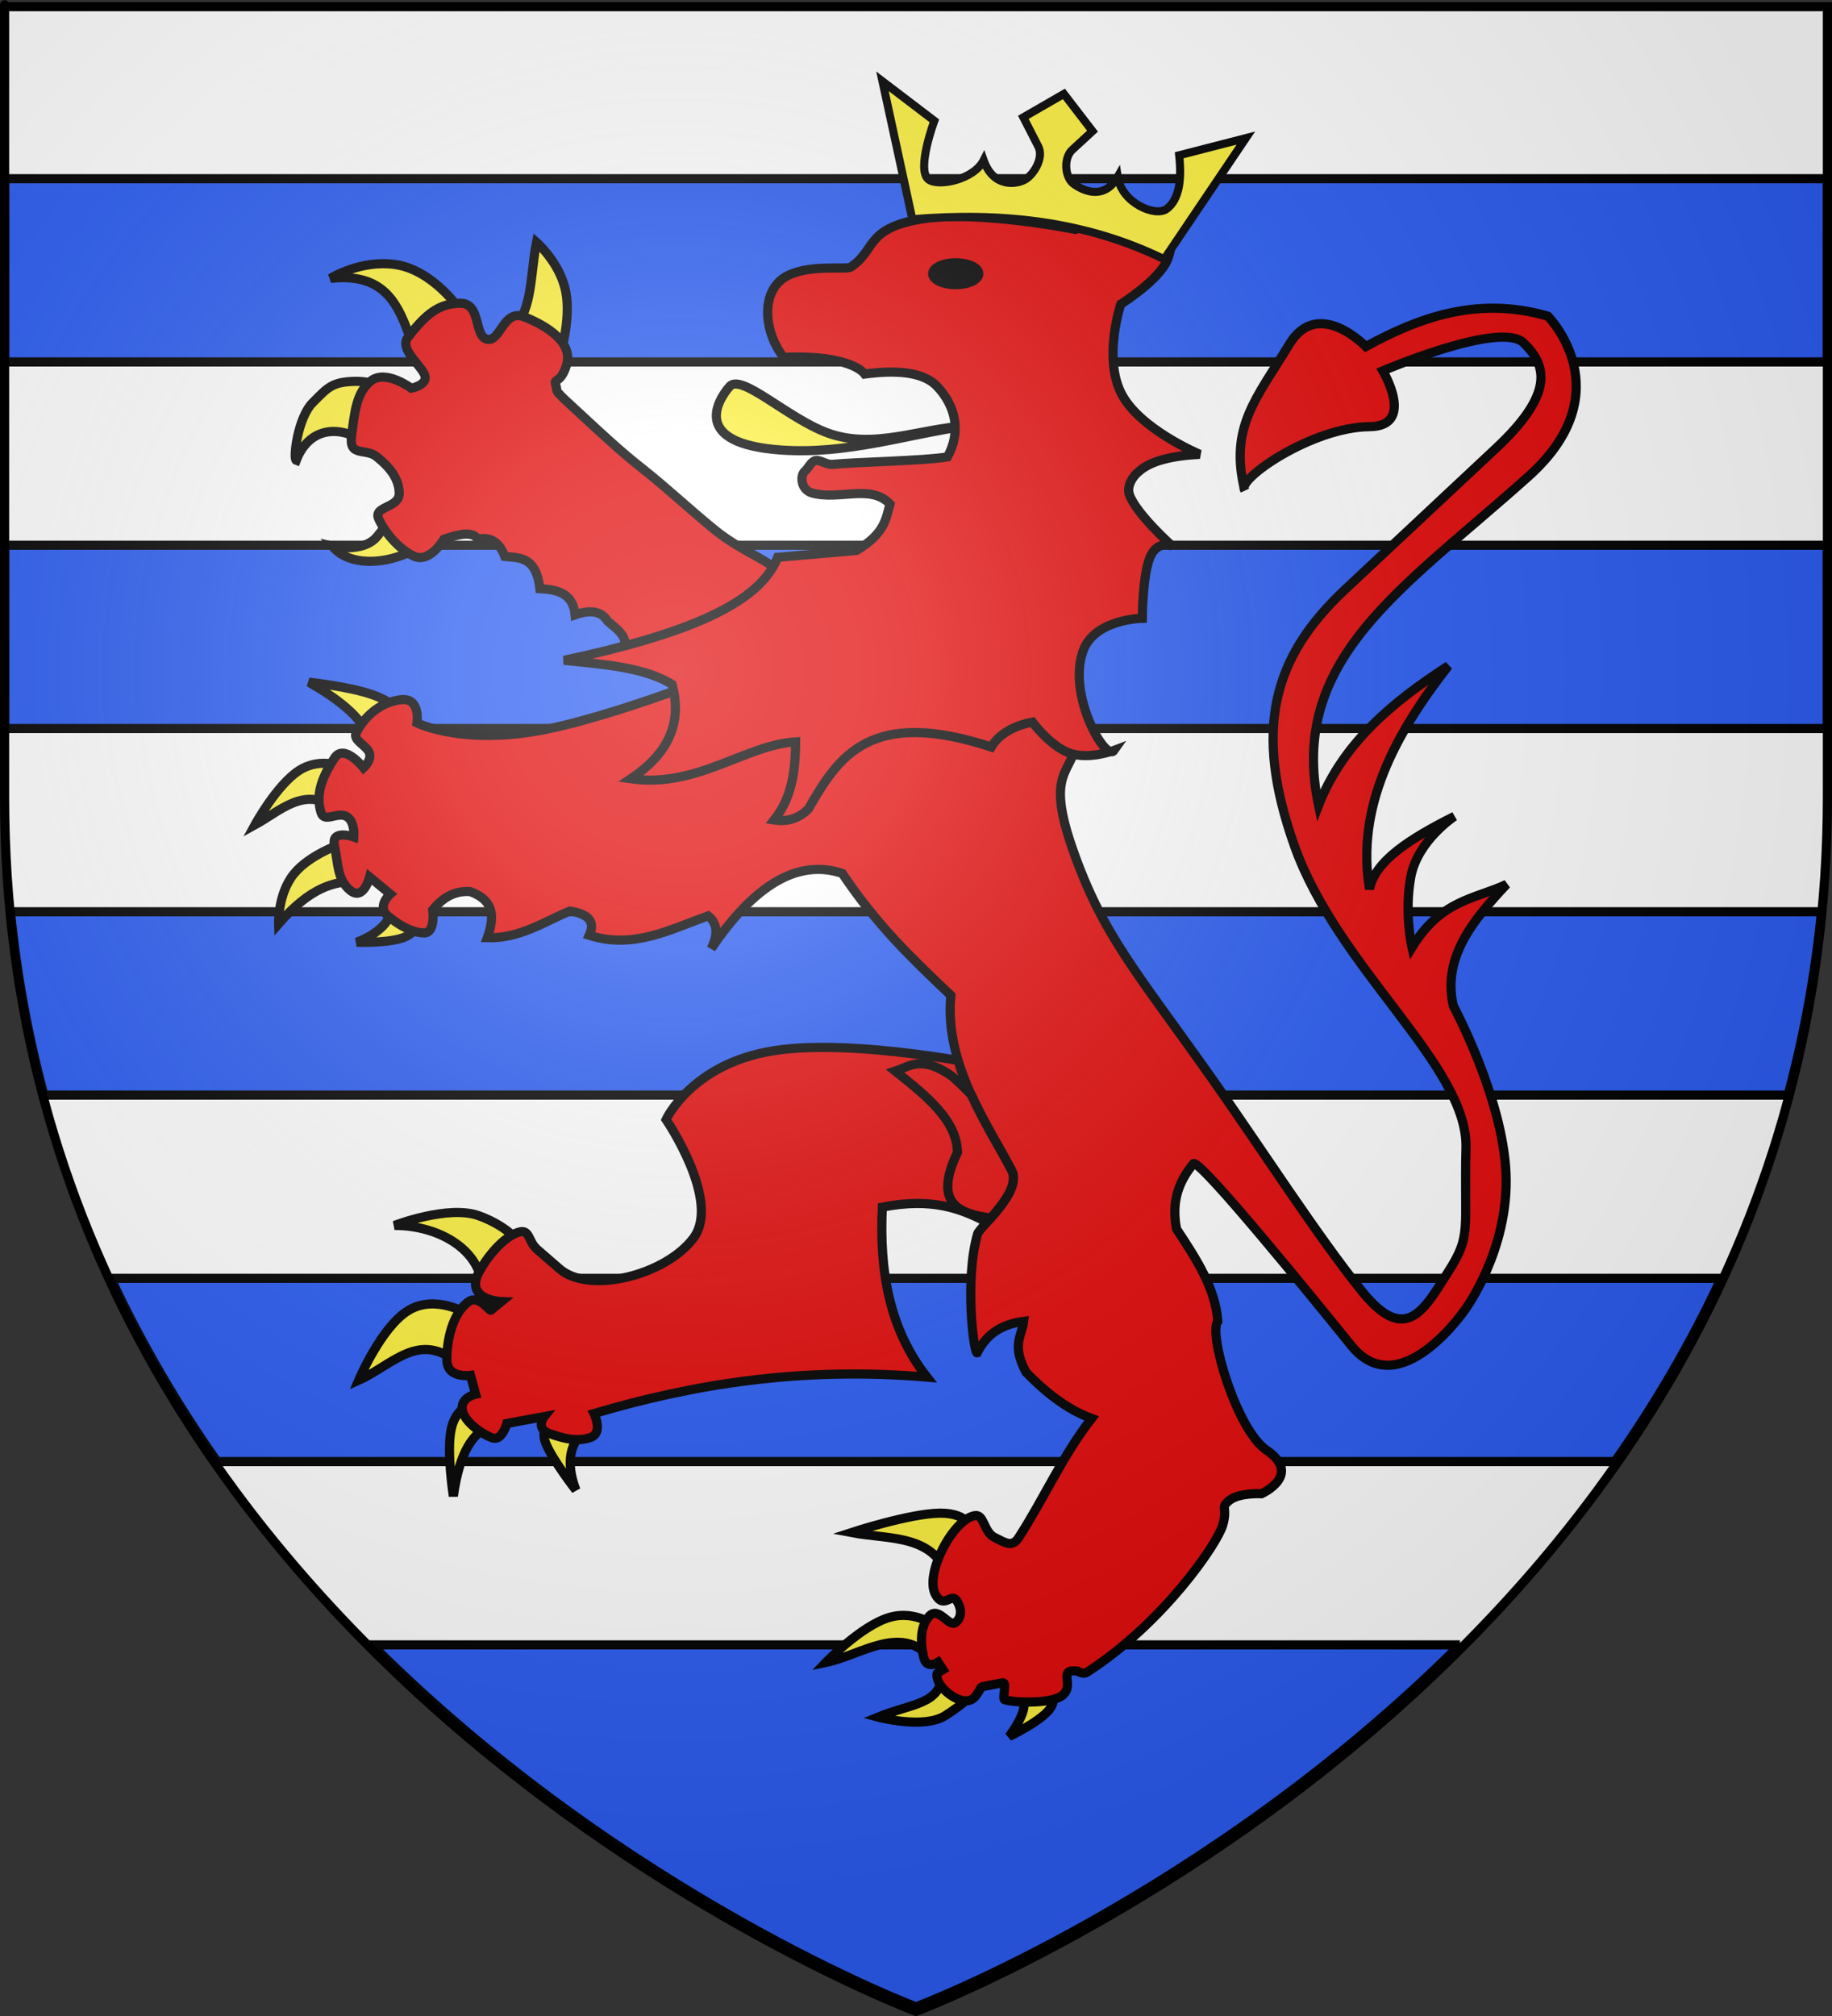 <?xml version="1.0" encoding="UTF-8" standalone="no"?>
<!-- Created with Inkscape (http://www.inkscape.org/) -->
<svg
   xmlns:svg="http://www.w3.org/2000/svg"
   xmlns="http://www.w3.org/2000/svg"
   xmlns:xlink="http://www.w3.org/1999/xlink"
   version="1.0"
   width="600"
   height="660"
   id="svg2"
   style="display:inline">
  <rect width="100%" height="100%" fill="#333333" stroke="none"/>
  <desc
     id="desc4">Blason Vide 3D</desc>
  <defs
     id="defs6">
    <linearGradient
       id="linearGradient2893">
      <stop
         id="stop2895"
         style="stop-color:#ffffff;stop-opacity:0.314"
         offset="0" />
      <stop
         id="stop2897"
         style="stop-color:#ffffff;stop-opacity:0.251"
         offset="0.19" />
      <stop
         id="stop2901"
         style="stop-color:#6b6b6b;stop-opacity:0.125"
         offset="0.6" />
      <stop
         id="stop2899"
         style="stop-color:#000000;stop-opacity:0.125"
         offset="1" />
    </linearGradient>
    <linearGradient
       id="linearGradient2885">
      <stop
         id="stop2887"
         style="stop-color:#ffffff;stop-opacity:1"
         offset="0" />
      <stop
         id="stop2891"
         style="stop-color:#ffffff;stop-opacity:1"
         offset="0.229" />
      <stop
         id="stop2889"
         style="stop-color:#000000;stop-opacity:1"
         offset="1" />
    </linearGradient>
    <linearGradient
       id="linearGradient2955">
      <stop
         id="stop2867"
         style="stop-color:#fd0000;stop-opacity:1"
         offset="0" />
      <stop
         id="stop2873"
         style="stop-color:#e77275;stop-opacity:0.659"
         offset="0.5" />
      <stop
         id="stop2959"
         style="stop-color:#000000;stop-opacity:0.323"
         offset="1" />
    </linearGradient>
    <radialGradient
       cx="225.524"
       cy="218.901"
       r="300"
       fx="225.524"
       fy="218.901"
       id="radialGradient2961"
       xlink:href="#linearGradient2955"
       gradientUnits="userSpaceOnUse"
       gradientTransform="matrix(-4.167939e-4,2.183,-1.884,-3.599562e-4,615.597,-289.121)" />
    <polygon
       points="0,-1 0.588,0.809 -0.951,-0.309 0.951,-0.309 -0.588,0.809 0,-1 "
       transform="scale(53,53)"
       id="star" />
    <clipPath
       id="clip">
      <path
         d="M 0,-200 L 0,600 L 300,600 L 300,-200 L 0,-200 z"
         id="path10" />
    </clipPath>
    <radialGradient
       cx="225.524"
       cy="218.901"
       r="300"
       fx="225.524"
       fy="218.901"
       id="radialGradient1911"
       xlink:href="#linearGradient2955"
       gradientUnits="userSpaceOnUse"
       gradientTransform="matrix(-4.167939e-4,2.183,-1.884,-3.599562e-4,615.597,-289.121)" />
    <radialGradient
       cx="225.524"
       cy="218.901"
       r="300"
       fx="225.524"
       fy="218.901"
       id="radialGradient2865"
       xlink:href="#linearGradient2955"
       gradientUnits="userSpaceOnUse"
       gradientTransform="matrix(0,1.749,-1.593,-1.049767e-7,551.788,-191.29)" />
    <radialGradient
       cx="225.524"
       cy="218.901"
       r="300"
       fx="225.524"
       fy="218.901"
       id="radialGradient2871"
       xlink:href="#linearGradient2955"
       gradientUnits="userSpaceOnUse"
       gradientTransform="matrix(0,1.386,-1.323,-5.741131e-8,-158.082,-109.541)" />
    <radialGradient
       cx="221.445"
       cy="226.331"
       r="300"
       fx="221.445"
       fy="226.331"
       id="radialGradient3163"
       xlink:href="#linearGradient2893"
       gradientUnits="userSpaceOnUse"
       gradientTransform="matrix(1.353,0,0,1.349,-77.629,-85.747)" />
  </defs>
  <g
     id="layer3"
     style="display:inline">
    <path
       d="M 300,658.5 C 300,658.5 598.5,546.18 598.5,260.728 C 598.5,-24.723 598.5,2.176 598.5,2.176 L 1.5,2.176 L 1.5,260.728 C 1.5,546.18 300,658.5 300,658.5 z"
       id="path2855"
       style="fill:#ffffff;fill-opacity:1;fill-rule:evenodd;stroke:none;stroke-width:1px;stroke-linecap:butt;stroke-linejoin:miter;stroke-opacity:1" />
  </g>
  <g
     id="layer94"
     style="display:inline">
    <g
       id="layer13"
       style="display:inline">
      <path
         d="M 478.157,538.5 L 121.843,538.5 C 204.739,621.161 300.003,657.003 300.003,657.003 C 300.003,657.003 395.264,621.162 478.157,538.5 M 563.711,418.503 L 36.287,418.503 C 46.357,440.108 58.16,460.079 71.099,478.497 L 528.9,478.497 C 541.839,460.08 553.641,440.109 563.711,418.503 M 596.564,298.498 L 3.433,298.498 C 5.53,319.533 9.275,339.516 14.387,358.501 L 585.612,358.501 C 590.723,339.515 594.468,319.533 596.564,298.498 M 598.497,178.5 L 1.5,178.5 C 1.5,196.613 1.5,216.56 1.5,238.503 L 598.497,238.503 L 598.497,178.5 M 598.497,58.503 L 1.5,58.503 C 1.5,74.072 1.5,93.715 1.5,118.497 L 598.497,118.497 L 598.497,58.503"
         id="burellé_de_dix_pièces"
         style="fill:#2b5df2;fill-opacity:1;stroke:#010101;stroke-width:3" />
    </g>
  </g>
  <g
     id="layer72">
    <g
       transform="translate(1.8116278e-5,-14)"
       id="g3168">
      <g
         transform="translate(-6.673,-26.512)"
         id="lion_rampant">
        <path
           d="M 146.415,217.911 C 136.407,225.456 121.427,226.759 115.503,219.316 C 115.503,219.316 125.565,221.671 130.116,216.225 C 136.292,208.833 136.516,205.341 137.423,206.952 L 146.415,217.911 z"
           id="path1994"
           style="fill:#fcef3c;stroke:#000000;stroke-width:3" />
        <path
           d="M 127.305,186.156 C 118.541,179.31 107.972,180.093 103.7,191.214 C 102.568,190.79 104.178,177.285 109.039,172.386 C 114.038,167.348 115.362,165.571 122.809,165.361 C 130.256,165.15 139.67,169.576 139.67,169.576 L 127.305,186.156 z"
           id="path1996"
           style="fill:#fcef3c;stroke:#000000;stroke-width:3" />
        <path
           d="M 142.48,155.244 C 137.884,142.671 134.711,129.506 114.94,131.639 C 114.94,131.639 124.808,125.41 136.297,127.143 C 150.494,129.283 160.936,146.525 160.183,146.814 L 142.48,155.244 z"
           id="path1998"
           style="fill:#fcef3c;stroke:#000000;stroke-width:3" />
        <path
           d="M 175.078,147.656 C 181.067,141.935 180.429,129.588 182.385,119.835 C 182.385,119.835 190.043,126.509 191.94,135.853 C 193.836,145.197 189.973,157.21 189.973,157.21 L 175.078,147.656 z"
           id="path2000"
           style="fill:#fcef3c;stroke:#000000;stroke-width:3" />
        <path
           d="M 219.761,258.658 L 209.925,253.81 C 213.492,250.011 209.421,246.976 205.71,243.904 C 203.507,240.254 199.475,240.218 195.031,241.797 C 194.391,234.825 189.333,233.533 183.51,233.226 C 182.212,222.593 176.9,223.203 171.988,222.688 C 170.009,217.258 166.425,216.233 163.136,217.068 C 162.053,215.105 159.094,214.549 152.036,217.068 C 152.036,217.068 147.54,224.796 142.481,222.688 C 137.423,220.581 132.505,214.539 130.678,210.323 C 128.851,206.107 137.563,206.951 137.423,201.892 C 137.282,196.834 133.91,193.181 130.116,190.089 C 126.323,186.998 120.843,190.37 121.826,183.064 C 122.809,175.758 123.266,169.084 128.149,165.219 C 133.032,161.355 141.357,167.608 141.357,167.608 C 141.357,167.608 146.802,166.625 145.801,163.428 C 144.8,160.232 137.353,154.822 140.233,151.028 C 145.994,143.441 150.35,139.858 157.375,139.787 C 164.4,139.716 161.801,150.677 166.227,151.59 C 170.653,152.504 171.461,141.544 178.451,144.283 C 185.442,147.023 194.553,152.501 192.221,160.02 C 190.241,166.409 187.896,164.189 188.666,166.468 C 189.742,169.651 186.748,166.838 198.123,177.303 C 202.956,181.749 209.623,188.074 217.251,194.062 C 224.88,200.051 233.634,208.256 241.167,214.287 C 248.7,220.318 255.854,222.769 260.843,226.804 C 265.832,230.839 268.939,233.366 268.939,233.366 L 219.761,258.658 z"
           id="path2002"
           style="fill:#e20909;stroke:#000000;stroke-width:3" />
        <path
           d="M 164.689,464.948 C 165.777,450.126 150.604,441.622 135.876,441.699 C 135.876,441.699 153.462,434.893 163.497,438.519 C 173.532,442.145 177.208,447.858 177.208,447.858 L 164.689,464.948 z"
           id="path2004"
           style="fill:#fcef3c;fill-opacity:1;stroke:#000000;stroke-width:3" />
        <path
           d="M 157.138,487.204 C 144.069,475.777 135.453,487.309 124.152,492.37 C 124.152,492.37 131.504,474.932 140.446,469.518 C 149.388,464.103 159.92,470.71 159.92,470.71 L 157.138,487.204 z"
           id="path2006"
           style="fill:#fcef3c;fill-opacity:1;stroke:#000000;stroke-width:3" />
        <path
           d="M 167.074,507.273 C 161.794,509.732 157.272,515.228 155.151,530.323 C 155.151,530.323 152.965,516.314 154.356,508.862 C 155.747,501.411 160.715,500.516 160.715,500.516 L 167.074,507.273 z"
           id="path2008"
           style="fill:#fcef3c;fill-opacity:1;stroke:#000000;stroke-width:3" />
        <path
           d="M 197.277,509.657 C 192.781,514.241 192.369,520.575 195.29,528.337 C 195.29,528.337 187.341,518.103 185.354,512.837 C 183.367,507.571 187.341,507.274 187.341,507.274 L 197.277,509.657 z"
           id="path2010"
           style="fill:#fcef3c;fill-opacity:1;stroke:#000000;stroke-width:3" />
        <path
           d="M 276.118,383.409 C 270.27,383.411 264.635,383.751 259.656,384.567 C 233.1,388.922 224.823,407.038 224.823,407.038 C 224.823,407.038 242.938,433.591 233.805,445.815 C 224.672,458.04 199.648,464.309 189.958,455.924 L 182.666,449.602 C 179.102,446.517 180.556,441.752 174.936,444.563 C 169.316,447.374 164.122,455.288 162.981,458.177 C 159.808,466.213 170.868,466.627 170.868,466.627 L 167.488,469.412 C 167.168,470.131 163.605,464.295 160.196,466.627 C 154.781,470.33 152.889,479.832 153.029,485.874 C 153.17,491.916 160.759,490.788 160.759,490.788 L 162.449,496.953 C 162.449,496.953 157.506,497.949 158.068,502.023 C 158.63,506.097 164.995,510.303 168.051,511.287 C 171.107,512.271 172.683,506.53 172.683,506.53 L 184.92,504.277 C 184.92,504.277 181.817,508.193 186.735,509.879 C 191.652,511.565 195.481,512.567 199.942,511.162 C 204.403,509.757 201.225,503.275 201.225,503.275 C 233.73,493.695 268.804,487.874 310.263,491.351 C 297.815,475.539 294.654,456.371 295.648,435.705 C 311.9,432.529 321.318,436.174 329.918,440.65 C 334.065,436.057 340.612,428.703 337.962,423.625 C 332.827,413.786 324.625,401.516 320.467,387.665 C 309.581,385.842 292.033,383.405 276.118,383.409 z"
           id="path2012"
           style="fill:#e20909;stroke:#000000;stroke-width:3" />
        <path
           d="M 127.133,281.34 C 124.681,274.9 117.161,269.239 107.858,263.854 C 107.858,263.854 120.725,265.245 128.325,267.828 C 135.926,270.411 138.261,274.186 138.261,274.186 L 127.133,281.34 z"
           id="path2014"
           style="fill:#fcef3c;fill-opacity:1;stroke:#000000;stroke-width:3" />
        <path
           d="M 116.402,304.986 C 106.169,297.902 98.468,306.01 90.173,310.55 C 90.173,310.55 97.337,297.384 104.689,292.714 C 112.042,288.045 119.583,291.871 119.583,291.871 L 116.402,304.986 z"
           id="path2016"
           style="fill:#fcef3c;fill-opacity:1;stroke:#000000;stroke-width:3" />
        <path
           d="M 123.357,329.03 C 116.144,329.099 108.466,330.844 97.922,342.94 C 97.922,342.94 97.574,333.252 102.89,326.646 C 108.206,320.04 119.184,316.512 119.184,316.512 L 123.357,329.03 z"
           id="path2018"
           style="fill:#fcef3c;fill-opacity:1;stroke:#000000;stroke-width:3" />
        <path
           d="M 134.88,338.592 C 134.317,342.5 129.963,346.549 123.493,348.981 C 123.493,348.981 134.981,349.404 139.651,347.113 C 144.321,344.822 143.228,341.151 143.228,341.151 L 134.88,338.592 z"
           id="path2020"
           style="fill:#fcef3c;fill-opacity:1;stroke:#000000;stroke-width:3" />
        <path
           d="M 339.156,593.513 C 342.662,595.761 344.165,599.412 337.169,609.012 C 337.169,609.012 347.005,604.342 350.284,600.269 C 353.562,596.196 350.284,592.718 350.284,592.718 L 339.156,593.513 z"
           id="path2022"
           style="fill:#fcef3c;fill-opacity:1;stroke:#000000;stroke-width:3" />
        <path
           d="M 315.311,588.346 C 314.868,598.657 305.145,598.166 294.248,602.654 C 294.248,602.654 309.052,606.628 316.106,602.257 C 323.16,597.885 326.438,593.911 326.438,593.911 L 315.311,588.346 z"
           id="path2024"
           style="fill:#fcef3c;fill-opacity:1;stroke:#000000;stroke-width:3" />
        <path
           d="M 311.337,583.18 C 301.59,572.191 288.824,582.334 277.159,584.77 C 277.159,584.77 288.585,572.847 297.825,570.065 C 307.065,567.283 314.118,573.642 314.118,573.642 L 311.337,583.18 z"
           id="path2026"
           style="fill:#fcef3c;fill-opacity:1;stroke:#000000;stroke-width:3" />
        <path
           d="M 318.093,559.732 C 314.157,542.357 298.387,544.71 285.505,542.246 C 285.505,542.246 304.581,535.986 314.517,535.888 C 324.453,535.788 325.247,541.849 325.247,541.849 L 318.093,559.732 z"
           id="path2028"
           style="fill:#fcef3c;fill-opacity:1;stroke:#000000;stroke-width:3" />
        <path
           d="M 255.301,256.104 C 255.301,256.104 213.771,273.392 186.15,279.154 C 158.529,284.917 143.229,277.167 143.229,277.167 C 143.229,277.167 144.62,268.623 137.665,269.616 C 130.71,270.61 125.941,275.379 123.358,280.346 C 122.066,282.83 126.438,284.32 127.556,286.779 C 128.674,289.238 125.743,291.871 125.743,291.871 C 125.743,291.871 119.385,283.724 116.205,288.691 C 113.026,293.659 109.648,299.819 111.833,306.575 C 112.926,309.953 117,306.277 120.005,307.718 C 123.01,309.159 122.563,314.524 122.563,314.524 C 122.563,314.524 115.012,311.841 116.204,317.306 C 117.396,322.771 116.999,328.434 121.371,332.011 C 125.743,335.588 127.73,327.639 127.73,327.639 L 134.486,333.203 C 134.486,333.203 129.916,337.177 133.691,340.356 C 137.466,343.536 141.838,345.92 145.613,345.92 C 149.388,345.92 148.395,338.369 148.395,338.369 C 151.579,334.537 155.418,332.015 160.715,332.408 C 169.026,335.505 168.442,341.271 166.279,347.51 C 176.883,347.787 184.65,342.391 193.303,338.767 C 199.837,339.761 201.603,342.543 199.662,346.715 C 214.143,351.339 226.141,344.791 238.609,340.356 C 241.278,342.531 242.217,345.743 239.603,351.086 C 253.91,329.891 268.217,321.677 282.524,326.446 C 293.9,343.386 305.157,354.126 318.093,366.386 C 315.88,388.995 330.327,408.983 337.964,423.615 C 341.651,430.679 327.478,442.238 326.837,444.48 C 322.49,459.662 325.635,483.782 326.7,483.427 C 330.079,476.58 335.574,473.969 341.938,473.093 C 341.334,478.007 337.874,480.776 342.733,489.784 C 349.229,496.462 356.203,501.944 364.194,504.887 C 354.833,516.81 348.704,530.896 340.348,543.834 C 338.161,547.22 335.977,545.622 332.399,543.834 C 328.823,542.046 328.993,536.243 326.042,536.681 C 318.886,537.741 309.448,555.677 313.003,562.445 C 315.631,567.449 318.197,562.053 319.867,564.356 C 321.537,566.658 321.915,569.83 319.682,571.654 C 317.449,573.478 314.118,566.11 310.939,569.687 C 307.76,573.263 308.219,579.083 309.213,583.151 C 310.206,587.219 313.93,584.697 313.93,584.697 L 315.52,587.156 C 314.041,588.104 313.081,587.688 313.701,590.19 C 314.642,593.986 322.88,600.401 326.309,595.639 C 327.629,593.806 328.035,592.744 328.088,592.753 L 335.043,591.422 C 336.672,591.11 334.701,596.735 335.764,597.004 C 340.532,598.217 351.721,598.065 354.7,595.503 C 358.772,591.998 352.82,586.84 359.573,587.599 C 359.573,587.599 361.323,588.852 362.715,587.952 C 387.944,571.623 405.371,545.821 407.115,539.86 C 408.886,533.804 406.121,534.297 409.301,531.714 C 412.481,529.13 419.832,529.527 419.832,529.527 C 419.832,529.527 433.441,523.427 421.422,515.22 C 411.722,508.596 402.311,477.023 405.526,473.093 C 404.774,462.343 398.468,452.603 392.013,442.89 C 390.144,433.253 393.131,426.855 397.577,421.429 C 400.119,420.513 436.765,465.599 449.241,481.042 C 465.107,500.682 486.598,469.119 486.598,469.119 C 486.598,469.119 500.906,449.645 499.911,424.806 C 498.918,399.967 482.624,369.764 482.624,369.764 C 479.066,353.834 489.097,341.787 500.11,330.022 C 489.597,334.934 478.647,335.037 469.111,350.688 C 469.111,350.688 466.528,339.56 468.714,327.637 C 470.9,315.714 483.022,307.766 483.022,307.766 C 468.79,314.888 456.84,322.391 455.203,331.611 C 450.771,304.752 463.365,281.135 481.035,258.486 C 462.635,270.34 446.401,283.927 438.511,304.189 C 428.448,256.195 465.973,233.463 507.265,196.488 C 538.256,168.738 513.623,144.029 513.623,144.029 C 489.946,137.123 470.318,145.079 454.011,153.965 C 454.011,153.965 438.391,137.672 428.973,153.17 C 418.052,171.145 409.317,180.257 414.269,200.86 C 411.715,197.455 436.294,180.351 455.204,180.194 C 470.426,180.068 459.575,161.913 459.575,161.913 C 459.575,161.913 498.125,145.42 505.676,152.772 C 513.227,160.125 515.914,169.219 496.535,187.348 L 447.255,233.449 C 423.488,255.683 417.119,279.311 430.564,317.304 C 444.888,357.783 487.469,389.391 486.799,416.262 C 486.129,443.133 488.749,444.774 481.036,456.798 C 473.323,468.822 467.296,481.24 452.819,463.356 C 438.342,445.472 419.168,415.651 403.738,393.807 C 378.73,358.406 367.721,346.565 357.836,318.099 C 347.95,289.634 360.221,294.651 359.823,277.959 C 359.426,261.268 356.246,251.332 356.246,251.332 L 255.301,256.104 z"
           id="path2030"
           style="fill:#e20909;stroke:#000000;stroke-width:3" />
        <path
           d="M 323.175,179.973 C 303.237,182.817 284.187,189.365 262.475,187.842 C 233.015,185.775 241.59,171.686 245.614,167.047 C 249.448,162.626 264.57,177.409 277.65,182.222 C 292.826,187.806 308.002,180.729 323.175,179.973 z"
           id="path2032"
           style="fill:#fcef3c;stroke:#000000;stroke-width:3" />
        <path
           d="M 313.62,167.046 C 308.832,161.956 299.425,161.698 289.874,162.971 C 288.274,160.788 281.272,156.7 263.318,157.491 C 256.847,149.284 255.76,136.331 263.599,131.356 C 270.77,126.805 283.806,128.91 285.238,127.984 C 293.627,122.558 289.875,115.338 308.281,112.247 C 326.688,109.156 358.864,115.619 358.864,115.619 C 358.864,115.619 369.403,110.561 376.007,109.998 C 382.611,109.436 382.048,109.436 385.28,113.371 C 388.511,117.305 391.813,119.061 388.933,125.736 C 386.052,132.41 373.758,140.068 373.758,140.068 C 373.758,140.068 367.996,157.14 373.758,169.013 C 379.519,180.886 399.612,189.246 399.612,189.246 C 390.521,189.725 383.51,191.393 379.659,194.867 C 377.505,196.553 375.642,199.801 376.569,202.454 C 378.757,208.723 390.619,219.315 390.619,219.315 C 390.619,219.315 385.772,217.067 383.313,222.968 C 380.854,228.869 380.784,242.92 380.784,242.92 C 380.784,242.92 365.186,243.12 361.393,253.599 C 356.141,268.107 368.846,290.001 371.51,286.197 C 371.51,286.197 363.219,289.358 356.897,287.04 C 350.574,284.722 344.813,276.923 344.813,276.923 C 338.743,278.024 333.665,280.987 331.325,285.072 C 291.565,272.009 281.173,288.314 271.468,305.305 C 268.454,308.356 264.739,309.654 260.227,308.958 C 266.238,301.351 267.164,292.473 267.252,283.385 C 250.547,284.44 235.059,298.544 213.296,295.469 C 224.562,287.873 230.479,278.137 226.785,264.557 C 217.528,258.879 204.246,258.031 191.377,256.688 C 230.817,248.294 255.515,238.291 261.35,222.966 L 287.204,220.717 C 296.516,215.144 296.771,210.395 298.163,205.542 C 291.843,198.839 281.443,204.425 272.59,201.889 C 268.859,200.82 268.607,195.989 270.379,194.667 C 271.265,194.006 272.24,191.601 273.761,191.281 C 275.282,190.96 277.35,192.723 279.296,192.53 C 286.549,191.807 309.577,191.372 316.991,190.087 C 321.529,181.782 319.624,173.427 313.62,167.046 z"
           id="path2034"
           style="fill:#e20909;stroke:#000000;stroke-width:3" />
        <path
           d="M 327.233,130.122 C 327.237,132.099 323.854,133.701 319.682,133.701 C 315.51,133.701 312.128,132.098 312.131,130.122 C 312.128,128.145 315.51,126.543 319.682,126.543 C 323.854,126.543 327.237,128.145 327.233,130.122 z"
           id="path2036"
           style="stroke:#000000;stroke-width:3" />
        <path
           d="M 308.386,388.76 C 305.045,388.701 302.642,390.26 299.873,391.17 C 309.999,399.201 320.088,407.242 320.248,417.804 C 312.332,434.338 320.443,437.849 331.139,439.274 C 335.217,434.676 340.363,428.225 337.962,423.626 C 334.27,416.551 329.01,408.203 324.785,398.933 C 322.987,397.037 320.939,395.046 318.526,392.893 C 314.151,389.832 310.983,388.807 308.386,388.76 z"
           id="path3914"
           style="fill:#e20909;stroke:#000000;stroke-width:3" />
        <path
           d="M 295.686,67.122 L 305.476,112.276 C 334.012,109.918 361.768,112.596 387.958,125.38 L 414.707,85.727 L 392.865,91.346 C 393.695,98.992 393.056,105.738 388.755,108.929 C 385.127,111.621 374.076,107.054 372.737,98.405 C 368.527,105.8 361.976,103.388 358.32,100.725 C 355.381,98.582 354.931,92.241 357.846,89.558 L 364.484,83.451 L 355.105,71.261 L 341.824,78.921 L 346.721,88.463 C 348.641,92.206 345.24,97.523 342.601,99.18 C 339.848,100.907 332.066,102.183 328.832,92.986 C 325.631,99.32 313.991,101.758 310.773,99.273 C 306.681,96.112 312.684,80.064 312.684,80.064 L 295.686,67.122 z"
           id="path3727"
           style="fill:#fcef3c;fill-opacity:1;stroke:#000000;stroke-width:2.64" />
      </g>
    </g>
  </g>
  <g
     id="layer2"
     style="display:inline">
    <path
       d="M 300,658.5 C 300,658.5 598.5,546.18 598.5,260.728 C 598.5,-24.723 598.5,2.176 598.5,2.176 L 1.5,2.176 L 1.5,260.728 C 1.5,546.18 300,658.5 300,658.5 z"
       id="path2875"
       style="opacity:1;fill:url(#radialGradient3163);fill-opacity:1;fill-rule:evenodd;stroke:none;stroke-width:1px;stroke-linecap:butt;stroke-linejoin:miter;stroke-opacity:1" />
  </g>
  <g
     id="layer1"
     style="display:inline">
    <path
       d="M 300,658.5 C 300,658.5 1.5,546.18 1.5,260.728 C 1.5,-24.723 1.5,2.176 1.5,2.176 L 598.5,2.176 L 598.5,260.728 C 598.5,546.18 300,658.5 300,658.5 z"
       id="path1411"
       style="opacity:1;fill:none;fill-opacity:1;fill-rule:evenodd;stroke:#000000;stroke-width:3;stroke-linecap:butt;stroke-linejoin:miter;stroke-miterlimit:4;stroke-dasharray:none;stroke-opacity:1" />
  </g>
</svg>
